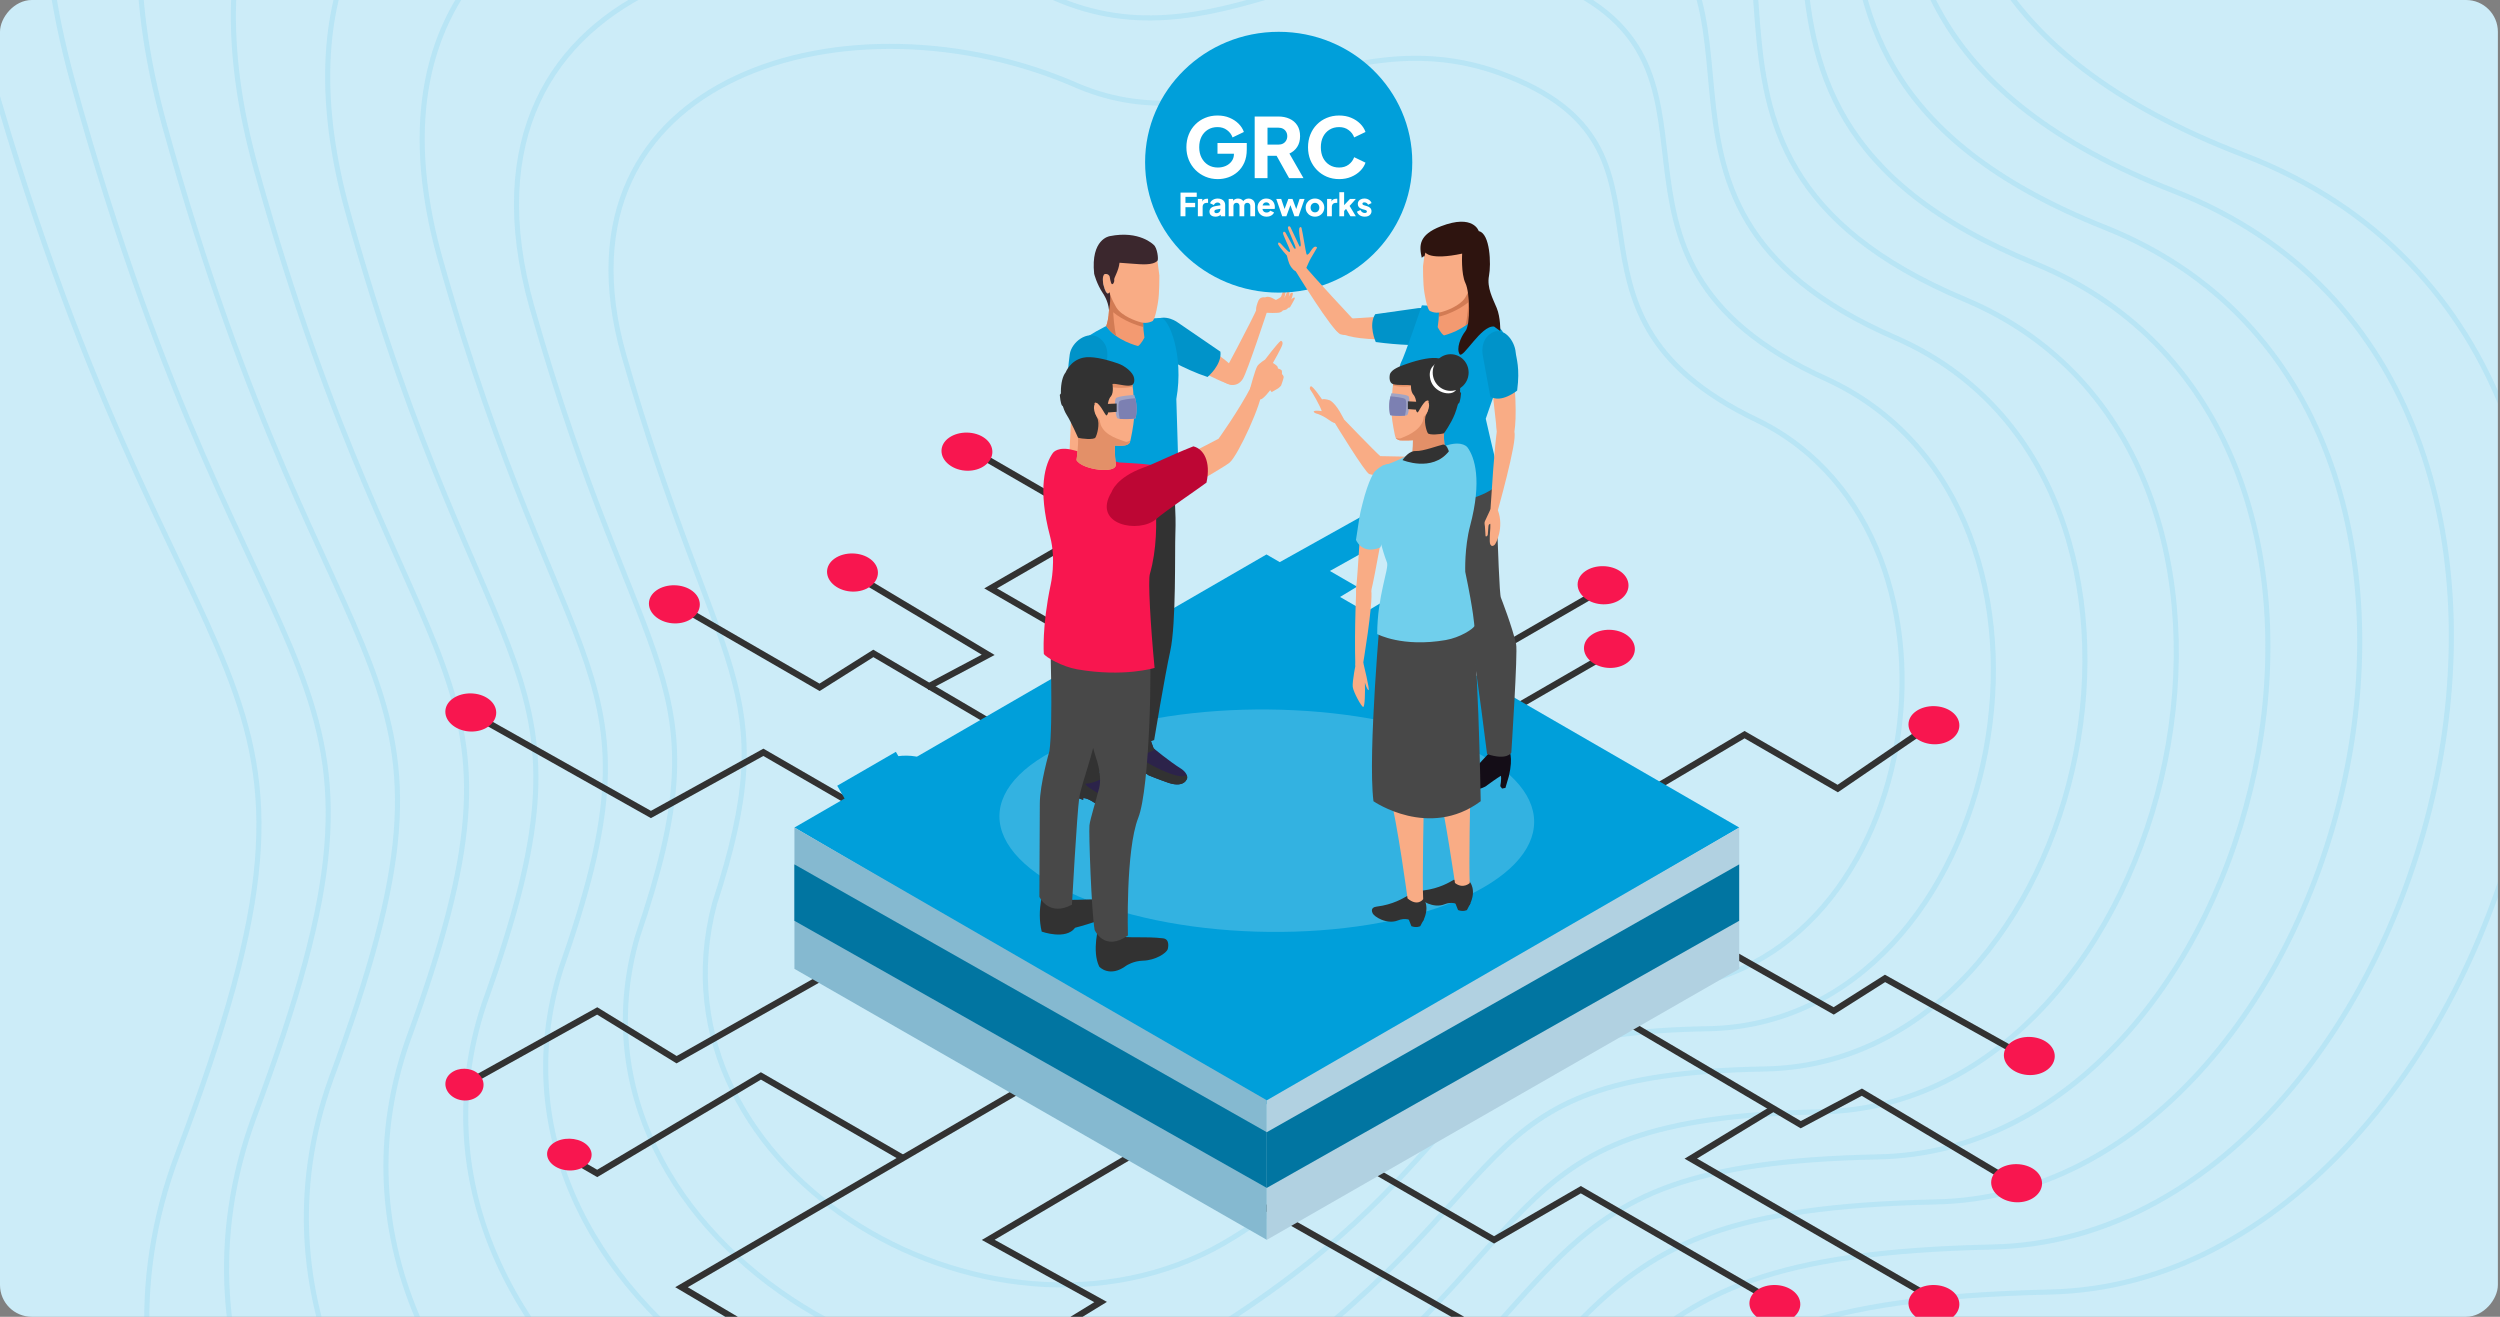 <svg width="393" height="207" viewBox="0 0 393 207" fill="none" xmlns="http://www.w3.org/2000/svg">
<rect x="0" y="0" width="393" height="207" fill="#808080" stroke="none"/>
<g clip-path="url(#clip0_11590_7010)">
<rect width="392.667" height="207" rx="5" transform="matrix(-1 0 0 1 392.667 0)" fill="#CCECF8"/>
<g opacity="0.1">
<path d="M-2.985 6.063C-31.525 -97.73 74.198 -108.295 150.496 -76.955C195.012 -60.837 224.246 -110.962 279.392 -90.958C334.539 -70.953 268.43 -7.939 352.811 24.401C437.193 56.741 395.997 201.44 322.247 203.107C248.497 204.774 268.762 229.113 195.012 284.792C121.262 340.47 -2.985 263.12 27.911 181.435C58.806 99.751 27.91 118.422 -2.985 6.063Z" stroke="#009FDA" stroke-width="0.8"/>
<path d="M11.445 12.904C-14.8 -82.352 82.714 -93.407 153.203 -64.297C194.704 -49.078 222.332 -95.028 273.16 -76.59C325.122 -57.739 264.35 -0.102 341.878 30.088C419.581 60.45 382.608 194.511 313.275 196.026C244.348 197.541 263.334 220.585 194.88 271.608C126.426 322.631 11.878 251.621 39.965 175.542C68.051 100.6 40.03 116.545 11.445 12.904Z" stroke="#009FDA" stroke-width="0.8"/>
<path d="M25.875 19.742C1.925 -66.977 91.23 -78.521 155.91 -51.642C194.397 -37.321 220.419 -79.097 266.928 -62.224C315.705 -44.527 260.271 7.734 330.944 35.773C401.973 64.156 369.218 187.579 304.303 188.943C240.2 190.307 257.906 212.054 194.748 258.422C131.59 304.79 26.74 240.12 52.018 169.646C77.296 101.446 52.15 114.665 25.875 19.742Z" stroke="#009FDA" stroke-width="0.8"/>
<path d="M40.271 26.581C18.617 -51.601 99.713 -63.634 158.584 -38.985C194.057 -25.563 218.473 -63.164 260.663 -47.858C306.255 -31.314 256.158 15.57 319.978 41.46C384.33 67.864 355.795 180.648 295.298 181.861C236.019 183.073 252.445 203.524 194.584 245.237C136.722 286.949 41.57 228.62 64.039 163.752C86.508 102.294 64.236 112.787 40.271 26.581Z" stroke="#009FDA" stroke-width="0.8"/>
<path d="M54.701 33.423C35.342 -36.222 108.229 -48.745 161.292 -26.326C193.75 -13.803 216.559 -47.229 254.431 -33.489C296.839 -18.099 252.079 23.409 309.045 47.148C366.721 71.573 342.406 173.721 286.326 174.781C231.871 175.842 247.018 194.997 194.452 232.054C141.887 269.111 56.432 217.122 76.093 157.86C95.754 103.144 76.356 110.911 54.701 33.423Z" stroke="#009FDA" stroke-width="0.8"/>
<path d="M69.165 40.606C52.1 -20.502 116.778 -33.514 164.033 -13.325C193.476 -1.701 214.679 -30.952 248.232 -18.778C287.455 -4.541 248.033 31.59 298.146 53.179C349.145 75.625 329.05 167.135 277.388 168.044C227.756 168.953 241.623 186.812 194.354 219.214C147.085 251.616 71.328 205.967 88.18 152.309C105.032 104.336 88.509 109.377 69.165 40.606Z" stroke="#009FDA" stroke-width="0.8"/>
<path d="M83.595 48.205C68.826 -4.366 125.295 -17.868 166.741 0.09C193.17 10.816 212.766 -14.261 242 -3.652C278.039 9.43 243.954 40.185 287.213 59.624C331.537 80.091 315.66 160.962 268.416 161.72C223.608 162.478 236.196 179.042 194.223 206.788C152.25 234.534 86.192 195.226 100.234 147.173C114.278 105.942 100.63 108.257 83.595 48.205Z" stroke="#009FDA" stroke-width="0.8"/>
<path d="M98.059 55.826C85.585 11.791 133.845 -2.199 169.482 13.529C192.897 23.356 210.887 2.453 235.803 11.496C268.657 23.425 239.909 48.803 276.314 66.092C313.962 84.58 302.305 154.814 259.478 155.42C219.494 156.026 230.803 171.294 194.126 194.385C157.449 217.475 101.088 184.508 112.323 142.06C123.557 107.571 112.784 107.161 98.059 55.826Z" stroke="#009FDA" stroke-width="0.8"/>
</g>
<path d="M194.719 151.254L107.132 202.348L142.085 223.008L142.472 222.786L110.782 241.964" stroke="#323232" stroke-miterlimit="10"/>
<path d="M142.09 182.133L119.615 169.136L93.879 184.464L89.077 181.687" stroke="#323232" stroke-miterlimit="10"/>
<path d="M195.106 171.47L155.346 194.908L173.015 204.68L160.147 212.567" stroke="#323232" stroke-miterlimit="10"/>
<path d="M203.94 177.025L234.865 194.908L248.504 187.021L279.428 204.905" stroke="#323232" stroke-miterlimit="10"/>
<path d="M194.337 187.24L234.861 210.234L217.575 220.229L230.445 227.672" stroke="#323232" stroke-miterlimit="10"/>
<path d="M244.089 153.808L283.078 176.799L292.684 171.692L317.198 186.311" stroke="#323232" stroke-miterlimit="10"/>
<path d="M305.167 204.904L265.792 182.134L278.768 174.245" stroke="#323232" stroke-miterlimit="10"/>
<path d="M73.594 170.202L93.879 158.919L106.361 166.583L142.089 146.367L151.308 151.7L164.565 143.59" stroke="#323232" stroke-miterlimit="10"/>
<path d="M230.059 141.035L239.664 146.142L252.147 138.479L288.258 158.916L296.325 153.806L319.185 166.58" stroke="#323232" stroke-miterlimit="10"/>
<path d="M244.089 133.371L274.244 115.489L288.891 123.959L304.263 113.457" stroke="#323232" stroke-miterlimit="10"/>
<path d="M221.227 130.817L244.088 118.044L234.865 113.157L252.536 102.938" stroke="#323232" stroke-miterlimit="10"/>
<path d="M199.911 118.042L217.582 107.823L208.748 102.715L230.45 89.719" stroke="#009FDA" stroke-width="5.056" stroke-miterlimit="10"/>
<path d="M252.535 92.274L234.48 102.716L221.995 95.052" stroke="#323232" stroke-miterlimit="10"/>
<path d="M226.417 77.167L203.94 89.719L208.358 92.273L190.688 102.937L210.047 113.686" stroke="#009FDA" stroke-width="5.056" stroke-miterlimit="10"/>
<path d="M202.005 119.257L155.725 92.494L173.012 82.499L152.651 70.725" stroke="#323232" stroke-miterlimit="10"/>
<path d="M154.848 73.153C153.31 74.324 150.775 74.278 149.191 73.049C147.606 71.82 147.606 69.919 149.191 68.805C150.776 67.694 153.31 67.742 154.848 68.913C156.387 70.084 156.387 71.982 154.848 73.153Z" fill="#F8164F"/>
<path d="M181.467 128.705L137.285 102.716L128.834 108.047L107.132 95.498" stroke="#323232" stroke-miterlimit="10"/>
<path d="M108.856 97.153C107.318 98.324 104.783 98.278 103.199 97.049C101.614 95.82 101.614 93.919 103.199 92.805C104.784 91.694 107.318 91.742 108.856 92.913C110.395 94.084 110.395 95.982 108.856 97.153Z" fill="#F8164F"/>
<path d="M168.214 146.142L120.001 118.263L102.326 128.037L73.594 111.869" stroke="#323232" stroke-miterlimit="10"/>
<path d="M142.095 120.376L132.874 125.707" stroke="#009FDA" stroke-width="5.056" stroke-miterlimit="10"/>
<path d="M133.253 89.719L155.342 102.937L145.733 108.047" stroke="#323232" stroke-miterlimit="10"/>
<path d="M136.856 92.153C135.318 93.324 132.783 93.278 131.199 92.049C129.614 90.82 129.614 88.919 131.199 87.805C132.784 86.694 135.318 86.742 136.856 87.913C138.395 89.084 138.395 90.982 136.856 92.153Z" fill="#F8164F"/>
<path d="M76.852 114.152C75.314 115.323 72.779 115.277 71.195 114.048C69.61 112.819 69.61 110.918 71.195 109.804C72.78 108.693 75.314 108.741 76.852 109.912C78.391 111.083 78.391 112.981 76.852 114.152Z" fill="#F8164F"/>
<path d="M229.134 78.081C227.665 78.7 225.251 78.676 223.741 78.025C222.23 77.375 222.23 76.371 223.741 75.782C225.253 75.194 227.665 75.22 229.134 75.839C230.601 76.458 230.601 77.461 229.134 78.081Z" fill="#009FDA"/>
<path d="M232.769 91.076C231.301 91.696 228.888 91.672 227.377 91.021C225.867 90.372 225.867 89.368 227.378 88.778C228.888 88.191 231.301 88.215 232.769 88.834C234.236 89.454 234.236 90.457 232.769 91.076Z" fill="#009FDA"/>
<path d="M254.846 94.152C253.308 95.323 250.773 95.277 249.189 94.048C247.604 92.819 247.604 90.918 249.189 89.804C250.774 88.693 253.308 88.741 254.846 89.912C256.385 91.083 256.385 92.981 254.846 94.152Z" fill="#F8164F"/>
<path d="M255.846 104.153C254.308 105.324 251.773 105.278 250.189 104.049C248.604 102.82 248.604 100.919 250.189 99.805C251.774 98.694 254.308 98.742 255.846 99.913C257.385 101.084 257.385 102.982 255.846 104.153Z" fill="#F8164F"/>
<path d="M306.858 116.154C305.32 117.325 302.785 117.279 301.201 116.05C299.616 114.821 299.616 112.92 301.201 111.806C302.786 110.695 305.32 110.743 306.858 111.914C308.397 113.085 308.397 114.983 306.858 116.154Z" fill="#F8164F"/>
<path d="M321.854 168.154C320.316 169.325 317.781 169.279 316.197 168.05C314.612 166.821 314.612 164.92 316.197 163.806C317.782 162.695 320.316 162.743 321.854 163.914C323.393 165.085 323.393 166.983 321.854 168.154Z" fill="#F8164F"/>
<path d="M319.856 188.153C318.318 189.324 315.783 189.278 314.199 188.049C312.614 186.82 312.614 184.919 314.199 183.805C315.784 182.694 318.318 182.742 319.856 183.913C321.395 185.084 321.395 186.982 319.856 188.153Z" fill="#F8164F"/>
<path d="M306.858 207.153C305.32 208.324 302.785 208.278 301.201 207.049C299.616 205.82 299.616 203.919 301.201 202.805C302.786 201.694 305.32 201.742 306.858 202.913C308.397 204.084 308.397 205.982 306.858 207.153Z" fill="#F8164F"/>
<path d="M281.854 207.153C280.316 208.324 277.781 208.278 276.197 207.049C274.612 205.82 274.612 203.919 276.197 202.805C277.782 201.694 280.316 201.742 281.854 202.913C283.393 204.084 283.393 205.982 281.854 207.153Z" fill="#F8164F"/>
<path d="M91.992 183.293C90.644 184.27 88.428 184.231 87.041 183.206C85.656 182.182 85.656 180.599 87.043 179.671C88.428 178.745 90.645 178.783 91.992 179.76C93.34 180.736 93.34 182.317 91.992 183.293Z" fill="#F8164F"/>
<path d="M75.148 172.294C73.995 173.27 72.094 173.232 70.906 172.207C69.717 171.183 69.717 169.6 70.906 168.672C72.094 167.746 73.995 167.784 75.148 168.761C76.303 169.737 76.303 171.318 75.148 172.294Z" fill="#F8164F"/>
<path d="M145.188 121.51C143.72 122.13 141.305 122.105 139.795 121.454C138.285 120.806 138.285 119.801 139.796 119.212C141.306 118.624 143.72 118.649 145.188 119.268C146.655 119.887 146.655 120.891 145.188 121.51Z" fill="#009FDA"/>
<path d="M124.885 130.09L199.09 87.16L273.404 130.09L199.144 173.601L124.885 130.09Z" fill="#009FDA"/>
<path d="M124.885 130.092V152.304L199.144 194.904V172.966L124.885 130.092Z" fill="#85B9D0"/>
<path d="M273.405 130.092V152.304L199.145 194.904V172.966L273.405 130.092Z" fill="#B1D1E1"/>
<path d="M124.878 135.881V144.747L199.136 186.74V177.981L124.878 135.881Z" fill="#0175A1"/>
<path d="M273.398 135.881V144.747L199.137 186.74V177.981L273.398 135.881Z" fill="#0175A1"/>
<g opacity="0.2">
<path d="M229.033 141.555C212.85 148.38 186.241 148.105 169.595 140.938C152.95 133.773 152.95 122.702 169.598 116.218C186.242 109.732 212.856 110.007 229.034 116.837C245.214 123.661 245.214 134.727 229.033 141.555Z" fill="white"/>
</g>
<path d="M186.392 51.923L192.571 56.591C192.571 56.591 193.537 57.335 193.988 57.969C194.627 58.868 194.738 59.806 193.988 60.333C193.988 60.333 194.453 61.689 185.083 56.31L186.392 51.923Z" fill="#F9AC85"/>
<path d="M191.85 55.283L185.233 50.755C185.233 50.755 183.208 49.131 181.27 50.46C179.526 51.659 180.314 54.336 181.345 55.115C182.066 55.661 186.301 58.122 189.828 59.261C189.828 59.261 192.111 57.356 191.85 55.283Z" fill="#0093C9"/>
<path d="M178.502 121.223L179.739 120.869L178.675 120.048L178.348 120.785L178.502 121.223Z" fill="#140D17"/>
<path d="M178.494 120.952L178.5 121.224L176.393 120.454C176.393 120.454 175.913 117.249 176.636 115.605L180.744 115.998L181.347 117.64C181.347 117.64 183.878 119.722 185.593 120.796C185.593 120.796 186.726 121.448 186.624 122.319C186.624 122.319 186.296 123.913 183.703 123.066C183.703 123.066 181.865 122.422 180.575 121.884C180.575 121.884 179.172 120.846 178.494 120.952Z" fill="#2C234A"/>
<path d="M178.494 120.952C179.172 120.846 180.575 121.884 180.575 121.884C181.865 122.422 183.703 123.066 183.703 123.066C186.296 123.913 186.624 122.319 186.624 122.319C186.646 122.125 186.601 121.943 186.527 121.774C185.565 123.147 177.714 118.661 178.989 118.661C179.73 118.661 180.774 118.237 181.591 117.839C181.436 117.713 181.347 117.64 181.347 117.64L180.744 115.998L176.636 115.605C175.913 117.249 176.393 120.454 176.393 120.454L178.5 121.224L178.494 120.952Z" fill="#323232"/>
<path d="M176.24 86.328C176.24 86.328 177.925 95.605 178.163 96.511C178.4 97.418 178.651 101.083 178.651 101.083C178.651 101.083 177.54 104.924 177.417 105.866C177.294 106.805 175.987 116.442 175.987 116.442C175.987 116.442 176.593 118.416 181.435 116.33C181.435 116.33 183.092 106.299 183.966 102.341C184.913 98.061 184.662 86.643 184.768 83.91C184.903 80.486 184.568 77.263 184.568 77.263L176.24 86.328Z" fill="#323232"/>
<path d="M172.668 125.744L173.905 125.389L172.841 124.567L172.516 125.305L172.668 125.744Z" fill="#140D17"/>
<path d="M170.274 125.471L170.28 125.744L168.172 124.973C168.172 124.973 167.693 121.768 168.416 120.125L172.524 120.517L173.127 122.16C173.127 122.16 175.657 124.241 177.372 125.315C177.372 125.315 178.507 125.967 178.404 126.839C178.404 126.839 178.075 128.433 175.48 127.587C175.48 127.587 173.644 126.943 172.351 126.403C172.351 126.403 170.951 125.364 170.274 125.471Z" fill="#2C234A"/>
<path d="M170.274 125.472C170.951 125.364 172.351 126.403 172.351 126.403C173.644 126.943 175.48 127.587 175.48 127.587C178.075 128.433 178.404 126.839 178.404 126.839C178.426 126.644 178.381 126.463 178.306 126.293C177.346 127.667 169.493 123.18 170.768 123.18C171.509 123.18 172.554 122.757 173.371 122.358C173.215 122.233 173.127 122.16 173.127 122.16L172.524 120.517L168.416 120.125C167.693 121.768 168.172 124.973 168.172 124.973L170.28 125.744L170.274 125.472Z" fill="#323232"/>
<path d="M166.999 121.226C166.999 121.226 169.007 122.584 173.213 121.226C173.213 121.226 172.914 108.46 174.399 104.23C174.399 104.23 176.614 100.229 176.816 98.718C177.019 97.207 180.271 85.269 180.864 83.872C181.228 83.012 183.122 77.214 183.021 75.959C182.92 74.704 170.325 78.319 170.325 78.319C170.325 78.319 170.58 79.136 170.438 83.308C170.273 88.175 169.599 96.737 169.363 97.14C169.363 97.14 167.945 101.102 167.35 103.855C167.064 105.172 166.999 121.226 166.999 121.226Z" fill="#323232"/>
<path d="M169.521 54.399C169.521 54.399 169.077 53.724 173.901 51.242C174.831 50.764 180.355 50.033 182.483 49.984C183.733 49.956 186.157 55.845 184.918 62.727C184.918 62.727 185.334 75.651 185.334 78.572C185.334 78.572 182.21 81.42 177.105 81.418C177.105 81.418 172.617 81.06 169.845 78.332C169.845 78.332 170.4 74.613 170.602 70.519C170.602 70.519 171.076 65.369 170.207 62.939C169.622 61.305 167.571 55.317 169.521 54.399Z" fill="#009FDA"/>
<path d="M172.045 62.446L170.158 73.143C170.158 73.143 168.548 73.53 168.04 72.936L168.531 62.202L172.045 62.446Z" fill="#F9AC85"/>
<path d="M179.667 49.84C179.667 49.84 179.662 51.532 179.903 53.069C179.903 53.069 179.351 54.159 178.894 54.398C178.894 54.398 175.363 53.544 173.901 51.241C173.901 51.241 174.827 48.967 174.018 45.175L174.672 44.869L179.667 49.84Z" fill="#F39A71"/>
<path d="M173.901 51.241C174.308 51.883 174.877 52.409 175.486 52.839C175.131 51.722 174.996 49.084 174.996 49.084C176.596 50.421 178.749 51.176 179.725 51.401C179.716 50.587 179.667 49.84 179.667 49.84L174.672 44.869L174.018 45.175C174.827 48.967 173.901 51.241 173.901 51.241Z" fill="#D27B54"/>
<path d="M181.865 40.358L182.254 43.314C182.254 43.314 182.272 46.197 182.04 47.484C182.04 47.484 181.682 49.925 181.218 50.449C181.218 50.449 180.44 50.942 179.39 50.681C178.615 50.487 176.365 49.699 175.509 48.369C175.509 48.369 174.421 46.507 174.439 45.926C174.439 45.926 174.199 46.477 173.803 45.781C173.407 45.085 173.248 43.748 173.364 43.341C173.48 42.935 174.021 43.109 174.149 43.109C174.274 43.109 174.468 43.283 174.572 43.69C174.677 44.097 174.145 40.931 174.983 39.856C176.21 38.288 179.984 37.591 181.865 40.358Z" fill="#F9AC85"/>
<path d="M174.439 43.47C174.439 43.47 174.596 44.568 174.788 44.662C174.98 44.758 175.221 44.288 175.151 43.985C175.081 43.68 175.859 42.603 175.988 41.304C175.988 41.304 176.846 41.368 178.111 41.462C179.377 41.557 181.213 41.748 181.95 40.993C182.157 40.781 181.924 38.911 181.346 38.48C181.346 38.48 179.119 36.179 174.446 37.124C174.446 37.124 171.423 37.557 172.002 43.037C172.002 43.037 172.383 44.619 173.387 46.12C173.387 46.12 174.197 47.203 174.338 48.76C174.338 48.76 174.689 47.066 174.441 45.926C174.441 45.926 173.976 46.905 173.438 44.707C173.438 44.707 173.169 43.273 173.682 43.08C173.682 43.08 174.229 42.963 174.439 43.47Z" fill="#3B272D"/>
<path d="M172.26 64.683L173.947 56.846C173.947 56.846 174.685 54.358 172.722 53.068C170.953 51.905 168.443 53.749 168.162 55.715C168.034 56.612 167.533 60.622 167.813 64.316C167.813 64.316 170.439 65.711 172.26 64.683Z" fill="#0093C9"/>
<path d="M191.87 59.58C191.87 59.58 196.992 50.094 197.731 48.183C197.731 48.183 198.858 47.338 199.274 48.713C199.274 48.713 196.078 58.437 195.368 59.569C194.393 61.119 192.713 60.508 191.87 59.58Z" fill="#F9AC85"/>
<path d="M170.316 72.082C170.316 72.082 170.716 74.443 170.677 77.659C170.654 79.819 170.31 84.146 170.31 84.146L169.415 84.236C169.415 84.236 168.054 77.539 168.012 72.943L170.316 72.082Z" fill="#F9AC85"/>
<path d="M169.368 89.049C169.265 88.633 169.239 86.953 169.347 85.974C169.407 85.418 168.82 80.871 168.782 80.668C168.916 80.6 170.274 78.648 170.678 78.649C170.703 79.055 170.678 84.643 170.678 84.643C170.739 84.719 171.498 85.474 171.839 86.582C172.091 87.4 172.308 88.022 172.425 88.332C172.542 88.64 172.322 88.721 172.322 88.721C172.003 88.656 171.529 87.727 171.476 87.615C171.564 87.852 171.767 88.733 171.767 88.733C171.767 88.733 172.23 90.85 172.129 90.906C172.027 90.961 171.901 90.897 171.801 90.677C171.7 90.458 171.207 88.701 171.187 88.611C171.169 88.519 171.142 88.409 171.087 88.409C171.032 88.409 171.774 91.29 171.709 91.326C171.709 91.326 171.7 91.509 171.573 91.518C171.445 91.527 171.38 91.52 171.308 91.253C171.242 91.02 170.566 88.693 170.566 88.693C170.566 88.693 170.513 88.583 170.447 88.711C170.383 88.839 170.986 91.354 170.986 91.354C170.986 91.354 171.078 91.564 170.922 91.647C170.767 91.729 170.639 91.711 170.556 91.427C170.556 91.427 169.98 89.022 169.917 89.031C169.854 89.04 169.898 89.177 169.898 89.177L170.181 91.391C170.181 91.391 170.19 91.59 169.963 91.61C169.752 91.629 169.667 90.881 169.667 90.881L169.368 89.049Z" fill="#F9AC85"/>
<path d="M200.574 47.155L199.947 46.824C199.256 46.506 198.898 46.745 198.898 46.745C198.145 46.659 197.884 46.997 197.686 47.602C197.47 48.259 197.368 48.653 197.556 48.869C197.811 49.163 199.987 49.255 200.897 49.172C201.532 49.114 201.661 48.798 201.661 48.798C201.661 48.798 202.108 48.726 202.238 48.639C202.368 48.553 202.54 48.366 202.54 48.366C202.54 48.366 202.712 48.38 202.799 48.279C202.886 48.178 203.361 47.285 203.361 47.285C203.361 47.285 203.678 46.796 203.491 46.767C203.304 46.737 203.059 46.997 202.986 47.098C202.986 47.098 203.321 46.165 203.217 46.061C203.044 45.888 202.799 46.176 202.769 46.277C202.742 46.378 202.598 46.651 202.598 46.651C202.598 46.651 202.814 45.831 202.654 45.715C202.497 45.6 202.396 45.776 202.208 46.162C202.208 46.162 201.978 46.666 201.907 46.868C201.907 46.868 202.065 46.133 202.079 46.003C202.092 45.873 202.152 45.456 201.949 45.513C201.749 45.571 201.511 46.244 201.431 46.507C201.333 46.829 200.945 46.917 200.574 47.155Z" fill="#F9AC85"/>
<path d="M222.01 25.501C222.01 36.822 212.61 46 201.012 46C189.413 46 180.01 36.822 180.01 25.501C180.01 14.178 189.413 5 201.012 5C212.61 5 222.01 14.178 222.01 25.501Z" fill="#009FDA"/>
<path d="M191.442 28.156C190.749 28.156 190.103 28.03 189.505 27.779C188.907 27.528 188.383 27.177 187.932 26.726C187.481 26.275 187.13 25.747 186.879 25.14C186.628 24.533 186.502 23.87 186.502 23.151C186.502 22.432 186.623 21.769 186.866 21.162C187.109 20.547 187.451 20.018 187.893 19.576C188.335 19.125 188.851 18.779 189.44 18.536C190.038 18.285 190.688 18.159 191.39 18.159C192.092 18.159 192.72 18.276 193.275 18.51C193.838 18.744 194.315 19.056 194.705 19.446C195.095 19.836 195.372 20.269 195.537 20.746L193.756 21.604C193.591 21.136 193.301 20.75 192.885 20.447C192.478 20.135 191.979 19.979 191.39 19.979C190.818 19.979 190.315 20.113 189.882 20.382C189.449 20.651 189.111 21.023 188.868 21.5C188.634 21.968 188.517 22.518 188.517 23.151C188.517 23.784 188.643 24.338 188.894 24.815C189.145 25.292 189.488 25.664 189.921 25.933C190.363 26.202 190.87 26.336 191.442 26.336C191.884 26.336 192.296 26.254 192.677 26.089C193.067 25.916 193.379 25.669 193.613 25.348C193.856 25.027 193.977 24.642 193.977 24.191V23.385L194.9 24.165H191.39V22.475H195.992V23.502C195.992 24.291 195.862 24.98 195.602 25.569C195.342 26.15 194.991 26.635 194.549 27.025C194.116 27.406 193.626 27.692 193.08 27.883C192.543 28.065 191.997 28.156 191.442 28.156ZM197.236 28V18.315H200.941C201.608 18.315 202.198 18.432 202.709 18.666C203.229 18.9 203.636 19.247 203.931 19.706C204.226 20.165 204.373 20.733 204.373 21.409C204.373 22.068 204.221 22.631 203.918 23.099C203.615 23.558 203.207 23.905 202.696 24.139L204.906 28H202.644L200.252 23.723L201.552 24.49H199.251V28H197.236ZM199.251 22.735H200.954C201.24 22.735 201.487 22.679 201.695 22.566C201.903 22.453 202.063 22.297 202.176 22.098C202.297 21.899 202.358 21.669 202.358 21.409C202.358 21.14 202.297 20.906 202.176 20.707C202.063 20.508 201.903 20.352 201.695 20.239C201.487 20.126 201.24 20.07 200.954 20.07H199.251V22.735ZM210.509 28.156C209.816 28.156 209.17 28.03 208.572 27.779C207.983 27.528 207.467 27.177 207.025 26.726C206.583 26.275 206.236 25.747 205.985 25.14C205.742 24.533 205.621 23.87 205.621 23.151C205.621 22.432 205.742 21.769 205.985 21.162C206.228 20.547 206.57 20.018 207.012 19.576C207.454 19.125 207.97 18.779 208.559 18.536C209.157 18.285 209.807 18.159 210.509 18.159C211.211 18.159 211.839 18.276 212.394 18.51C212.957 18.744 213.434 19.056 213.824 19.446C214.214 19.836 214.491 20.269 214.656 20.746L212.875 21.604C212.71 21.136 212.42 20.75 212.004 20.447C211.597 20.135 211.098 19.979 210.509 19.979C209.937 19.979 209.434 20.113 209.001 20.382C208.568 20.651 208.23 21.023 207.987 21.5C207.753 21.968 207.636 22.518 207.636 23.151C207.636 23.784 207.753 24.338 207.987 24.815C208.23 25.292 208.568 25.664 209.001 25.933C209.434 26.202 209.937 26.336 210.509 26.336C211.098 26.336 211.597 26.184 212.004 25.881C212.42 25.569 212.71 25.179 212.875 24.711L214.656 25.569C214.491 26.046 214.214 26.479 213.824 26.869C213.434 27.259 212.957 27.571 212.394 27.805C211.839 28.039 211.211 28.156 210.509 28.156ZM185.577 34V30.275H188.127V30.95H186.352V31.895H187.877V32.57H186.352V34H185.577ZM188.305 34V31.27H189.005V31.925L188.955 31.83C189.015 31.6 189.113 31.445 189.25 31.365C189.39 31.282 189.555 31.24 189.745 31.24H189.905V31.89H189.67C189.487 31.89 189.338 31.947 189.225 32.06C189.112 32.17 189.055 32.327 189.055 32.53V34H188.305ZM191.079 34.06C190.882 34.06 190.712 34.028 190.569 33.965C190.425 33.902 190.315 33.812 190.239 33.695C190.162 33.575 190.124 33.433 190.124 33.27C190.124 33.117 190.159 32.982 190.229 32.865C190.299 32.745 190.405 32.645 190.549 32.565C190.695 32.485 190.877 32.428 191.094 32.395L191.929 32.26V32.81L191.229 32.935C191.122 32.955 191.04 32.99 190.984 33.04C190.927 33.087 190.899 33.155 190.899 33.245C190.899 33.328 190.93 33.393 190.994 33.44C191.057 33.487 191.135 33.51 191.229 33.51C191.352 33.51 191.46 33.483 191.554 33.43C191.647 33.377 191.719 33.305 191.769 33.215C191.822 33.122 191.849 33.02 191.849 32.91V32.2C191.849 32.097 191.807 32.01 191.724 31.94C191.644 31.87 191.534 31.835 191.394 31.835C191.26 31.835 191.142 31.872 191.039 31.945C190.939 32.018 190.865 32.115 190.819 32.235L190.219 31.95C190.272 31.797 190.357 31.665 190.474 31.555C190.59 31.445 190.73 31.36 190.894 31.3C191.057 31.24 191.235 31.21 191.429 31.21C191.659 31.21 191.862 31.252 192.039 31.335C192.215 31.418 192.352 31.535 192.449 31.685C192.549 31.832 192.599 32.003 192.599 32.2V34H191.899V33.56L192.069 33.53C191.989 33.65 191.9 33.75 191.804 33.83C191.707 33.907 191.599 33.963 191.479 34C191.359 34.04 191.225 34.06 191.079 34.06ZM193.149 34V31.27H193.849V31.935L193.774 31.825C193.814 31.615 193.91 31.46 194.064 31.36C194.217 31.26 194.4 31.21 194.614 31.21C194.84 31.21 195.039 31.268 195.209 31.385C195.382 31.498 195.49 31.652 195.534 31.845L195.319 31.865C195.409 31.642 195.537 31.477 195.704 31.37C195.87 31.263 196.065 31.21 196.289 31.21C196.485 31.21 196.659 31.253 196.809 31.34C196.962 31.427 197.082 31.548 197.169 31.705C197.255 31.858 197.299 32.038 197.299 32.245V34H196.549V32.405C196.549 32.298 196.529 32.207 196.489 32.13C196.452 32.053 196.399 31.993 196.329 31.95C196.259 31.907 196.174 31.885 196.074 31.885C195.977 31.885 195.892 31.907 195.819 31.95C195.749 31.993 195.694 32.053 195.654 32.13C195.617 32.207 195.599 32.298 195.599 32.405V34H194.849V32.405C194.849 32.298 194.829 32.207 194.789 32.13C194.752 32.053 194.699 31.993 194.629 31.95C194.559 31.907 194.474 31.885 194.374 31.885C194.277 31.885 194.192 31.907 194.119 31.95C194.049 31.993 193.994 32.053 193.954 32.13C193.917 32.207 193.899 32.298 193.899 32.405V34H193.149ZM199.107 34.06C198.817 34.06 198.566 33.997 198.352 33.87C198.139 33.74 197.974 33.567 197.857 33.35C197.741 33.133 197.682 32.893 197.682 32.63C197.682 32.357 197.742 32.113 197.862 31.9C197.986 31.687 198.151 31.518 198.357 31.395C198.564 31.272 198.797 31.21 199.057 31.21C199.274 31.21 199.466 31.245 199.632 31.315C199.799 31.382 199.939 31.477 200.052 31.6C200.169 31.723 200.257 31.867 200.317 32.03C200.377 32.19 200.407 32.365 200.407 32.555C200.407 32.608 200.404 32.662 200.397 32.715C200.394 32.765 200.386 32.808 200.372 32.845H198.327V32.295H199.947L199.592 32.555C199.626 32.412 199.624 32.285 199.587 32.175C199.551 32.062 199.486 31.973 199.392 31.91C199.302 31.843 199.191 31.81 199.057 31.81C198.927 31.81 198.816 31.842 198.722 31.905C198.629 31.968 198.559 32.062 198.512 32.185C198.466 32.308 198.447 32.458 198.457 32.635C198.444 32.788 198.462 32.923 198.512 33.04C198.562 33.157 198.639 33.248 198.742 33.315C198.846 33.378 198.971 33.41 199.117 33.41C199.251 33.41 199.364 33.383 199.457 33.33C199.554 33.277 199.629 33.203 199.682 33.11L200.282 33.395C200.229 33.528 200.144 33.645 200.027 33.745C199.914 33.845 199.779 33.923 199.622 33.98C199.466 34.033 199.294 34.06 199.107 34.06ZM201.569 34L200.629 31.27H201.404L202.064 33.24L201.794 33.235L202.529 31.27H203.179L203.909 33.235L203.639 33.24L204.299 31.27H205.079L204.134 34H203.484L202.724 31.89H202.984L202.219 34H201.569ZM206.716 34.06C206.446 34.06 206.199 33.998 205.976 33.875C205.756 33.752 205.579 33.583 205.446 33.37C205.316 33.153 205.251 32.908 205.251 32.635C205.251 32.358 205.316 32.113 205.446 31.9C205.579 31.687 205.756 31.518 205.976 31.395C206.199 31.272 206.446 31.21 206.716 31.21C206.986 31.21 207.231 31.272 207.451 31.395C207.671 31.518 207.846 31.687 207.976 31.9C208.109 32.113 208.176 32.358 208.176 32.635C208.176 32.908 208.109 33.153 207.976 33.37C207.846 33.583 207.671 33.752 207.451 33.875C207.231 33.998 206.986 34.06 206.716 34.06ZM206.716 33.385C206.852 33.385 206.971 33.353 207.071 33.29C207.174 33.227 207.254 33.138 207.311 33.025C207.371 32.912 207.401 32.782 207.401 32.635C207.401 32.488 207.371 32.36 207.311 32.25C207.254 32.137 207.174 32.048 207.071 31.985C206.971 31.918 206.852 31.885 206.716 31.885C206.579 31.885 206.459 31.918 206.356 31.985C206.252 32.048 206.171 32.137 206.111 32.25C206.054 32.36 206.026 32.488 206.026 32.635C206.026 32.782 206.054 32.912 206.111 33.025C206.171 33.138 206.252 33.227 206.356 33.29C206.459 33.353 206.579 33.385 206.716 33.385ZM208.617 34V31.27H209.317V31.925L209.267 31.83C209.327 31.6 209.426 31.445 209.562 31.365C209.702 31.282 209.867 31.24 210.057 31.24H210.217V31.89H209.982C209.799 31.89 209.651 31.947 209.537 32.06C209.424 32.17 209.367 32.327 209.367 32.53V34H208.617ZM210.546 34V30.215H211.296V32.64L211.016 32.55L212.221 31.27H213.146L212.156 32.37L213.141 34H212.291L211.466 32.615L211.901 32.505L211.066 33.415L211.296 32.98V34H210.546ZM214.546 34.06C214.246 34.06 213.984 33.99 213.761 33.85C213.541 33.707 213.391 33.515 213.311 33.275L213.861 33.015C213.931 33.162 214.026 33.277 214.146 33.36C214.266 33.443 214.399 33.485 214.546 33.485C214.653 33.485 214.734 33.463 214.791 33.42C214.848 33.377 214.876 33.317 214.876 33.24C214.876 33.2 214.866 33.167 214.846 33.14C214.826 33.11 214.796 33.083 214.756 33.06C214.716 33.037 214.666 33.017 214.606 33L214.141 32.87C213.918 32.807 213.746 32.705 213.626 32.565C213.506 32.422 213.446 32.253 213.446 32.06C213.446 31.89 213.489 31.742 213.576 31.615C213.663 31.488 213.784 31.39 213.941 31.32C214.098 31.247 214.278 31.21 214.481 31.21C214.748 31.21 214.981 31.273 215.181 31.4C215.384 31.523 215.528 31.698 215.611 31.925L215.056 32.185C215.016 32.072 214.943 31.982 214.836 31.915C214.733 31.845 214.614 31.81 214.481 31.81C214.384 31.81 214.308 31.83 214.251 31.87C214.198 31.91 214.171 31.965 214.171 32.035C214.171 32.072 214.181 32.105 214.201 32.135C214.221 32.165 214.253 32.192 214.296 32.215C214.343 32.238 214.399 32.26 214.466 32.28L214.901 32.41C215.128 32.477 215.301 32.578 215.421 32.715C215.541 32.848 215.601 33.013 215.601 33.21C215.601 33.38 215.556 33.528 215.466 33.655C215.379 33.782 215.258 33.882 215.101 33.955C214.944 34.025 214.759 34.06 214.546 34.06Z" fill="white"/>
<path d="M237.187 117.874C237.187 117.874 237.948 118.864 237.187 122.033L236.654 123.859L236.123 123.961L235.843 123.581C235.843 123.581 236.065 122.436 235.938 121.955C235.938 121.955 235.278 122.343 233.764 123.453C233.764 123.453 233.465 123.802 232.297 124.08C231.13 124.36 229.266 124.602 228.907 124.316C228.482 123.975 228.444 123.6 229.28 122.612L232.407 120.185L234.339 118.098L237.187 117.874Z" fill="#140D17"/>
<path d="M229.577 113.653C229.577 113.653 230.337 114.642 229.577 117.811L229.044 119.638L228.512 119.739L228.231 119.359C228.231 119.359 228.454 118.216 228.328 117.732C228.328 117.732 227.665 118.12 226.152 119.232C226.152 119.232 225.852 119.581 224.685 119.859C223.518 120.137 221.654 120.381 221.295 120.094C220.87 119.753 220.834 119.379 221.671 118.39L224.797 115.963L226.73 113.875L229.577 113.653Z" fill="#140D17"/>
<path d="M220.731 49.53L211.085 50.16C211.085 50.16 209.301 49.738 209.788 51.192C209.788 51.192 208.937 53.715 220.274 53.334L220.731 49.53Z" fill="#F9AC85"/>
<path d="M216.182 49.392L222.534 48.495C222.534 48.495 225.017 47.922 226.163 49.922C227.195 51.727 225.736 53.927 224.495 54.176C223.622 54.352 219.876 54.267 216.271 53.769C216.272 53.769 215.065 51.112 216.182 49.392Z" fill="#0093C9"/>
<path d="M229.069 79.959L226.544 97.914C226.544 97.914 228.328 102.314 228.45 103.239C228.571 104.16 229.854 113.621 229.854 113.621C229.854 113.621 229.332 115.754 225.993 114.107C225.993 114.107 222.367 103.701 221.508 99.815C220.578 95.613 221.339 84.37 221.232 81.688C221.103 78.326 222.309 75.161 222.309 75.161L229.069 79.959Z" fill="#2182BA"/>
<path d="M237.578 118.318C237.578 118.318 236.929 119.593 233.766 118.537C233.766 118.537 232.203 105.908 231.415 101.635C231.415 101.635 229.24 97.707 229.042 96.224C228.844 94.741 225.861 85.821 225.07 81.651C224.898 80.751 222.851 75.116 222.949 73.884C223.049 72.651 235.414 76.199 235.414 76.199C235.414 76.199 235.164 77.003 235.302 81.098C235.464 85.876 235.717 93.566 235.947 93.961C235.947 93.961 237.749 98.564 238.335 101.266C238.616 102.56 237.578 118.318 237.578 118.318Z" fill="#484848"/>
<path d="M221.33 76.07C221.33 76.07 223.79 78.854 228.802 78.852C228.802 78.852 233.207 78.5 235.93 75.823C235.93 75.823 234.524 70.123 233.56 65.824C233.56 65.824 234.759 62.34 235.614 59.956C236.189 58.35 238.16 53.231 236.247 52.331C236.247 52.331 236.683 51.669 231.947 49.233C231.034 48.762 225.612 48.044 223.522 47.997C223.522 47.997 220.779 56.055 220.246 56.969C220.246 56.969 218.953 59.371 222.354 61.843C222.354 61.843 222.694 64.886 222.996 66.56C223.295 68.233 221.33 76.07 221.33 76.07Z" fill="#009FDA"/>
<path d="M234.278 58.505L235.173 66.543C235.173 66.543 235.32 70.773 236.72 70.148C236.72 70.148 239.112 71.294 237.938 58.685L234.278 58.505Z" fill="#F9AC85"/>
<path d="M235.3 67.879C235.3 67.879 234.964 69.508 234.279 80.417C234.279 80.417 234.204 81.866 235.263 80.935C235.263 80.935 238.602 69.159 238.051 67.969C237.327 66.401 236.038 67.295 235.3 67.879Z" fill="#F9AC85"/>
<path d="M226.238 48.252C226.238 48.252 226.245 49.912 226.005 51.42C226.005 51.42 226.548 52.491 226.998 52.726C226.998 52.726 230.464 51.888 231.899 49.628C231.899 49.628 230.99 47.394 231.785 43.673L231.141 43.372L226.238 48.252Z" fill="#F39A71"/>
<path d="M231.906 49.628C231.507 50.257 230.947 50.773 230.35 51.194C230.7 50.099 230.831 47.51 230.831 47.51C229.261 48.822 227.148 49.562 226.188 49.784C226.197 48.986 226.245 48.252 226.245 48.252L231.148 43.372L231.792 43.673C230.997 47.394 231.906 49.628 231.906 49.628Z" fill="#D27B54"/>
<path d="M224.079 38.946L223.698 41.845C223.698 41.845 223.679 44.676 223.908 45.94C223.908 45.94 224.26 48.336 224.715 48.848C224.715 48.848 225.479 49.333 226.509 49.078C227.27 48.888 229.478 48.114 230.317 46.808C230.317 46.808 231.387 44.98 231.369 44.41C231.369 44.41 231.604 44.952 231.993 44.268C232.382 43.584 232.539 42.272 232.425 41.873C232.31 41.474 231.779 41.645 231.654 41.645C231.531 41.645 231.341 41.816 231.238 42.215C231.134 42.614 231.657 39.507 230.833 38.452C229.632 36.913 225.926 36.228 224.079 38.946Z" fill="#F9AC85"/>
<path d="M234.277 62.339L233.108 55.951C233.108 55.951 232.523 53.471 234.518 52.316C236.317 51.275 238.101 53.467 238.268 55.409C238.344 56.295 238.974 57.795 238.495 61.4C238.495 61.4 236.003 63.446 234.277 62.339Z" fill="#0093C9"/>
<path d="M213.012 50.511C213.012 50.511 206.104 43.129 204.88 41.531C204.88 41.531 203.583 41.048 203.573 42.457C203.573 42.457 209.484 52.171 210.739 52.553C212.39 53.057 212.954 51.452 213.012 50.511Z" fill="#F9AC85"/>
<path d="M205.383 42.042C205.383 42.042 205.055 42.591 204.563 42.465C204.563 42.465 203.893 43.007 203.282 42.357C202.671 41.706 202.538 41.152 202.298 40.168C202.298 40.168 201.29 39.082 200.921 38.408C200.921 38.408 200.843 37.83 201.359 38.325C201.359 38.325 202.431 39.515 202.593 39.586C202.593 39.586 202.872 39.71 202.775 39.33C202.676 38.942 201.62 36.836 201.689 36.605C201.769 36.349 201.99 36.378 202.104 36.607C202.228 36.855 203.386 38.955 203.386 38.955C203.386 38.955 203.583 39.253 203.674 39.037C203.764 38.82 202.463 36.132 202.461 35.824C202.46 35.525 202.755 35.457 202.902 35.797C203.028 36.085 204.278 38.712 204.278 38.712C204.278 38.712 204.388 38.856 204.465 38.639C204.57 38.331 203.984 36.043 204.326 35.756C204.653 35.485 204.63 36.149 204.673 36.181C204.718 36.212 205.279 39.684 205.35 39.831C205.42 39.978 205.39 40.17 205.693 39.925C205.994 39.682 206.447 38.518 206.964 38.825C206.964 38.825 207.068 38.919 207.015 38.979C206.963 39.04 206.266 40.254 206.1 40.534C205.792 41.057 205.476 41.862 205.383 42.042Z" fill="#F9AC85"/>
<path d="M235.286 48.418C234.677 46.942 233.712 45.221 234.068 43.368C234.424 41.514 234.25 36.682 232.462 36.334C232.462 36.334 231.634 33.59 226.513 35.569C223 36.926 223.071 38.633 223.503 40.517L223.759 40.306C223.759 40.306 223.826 40.294 223.933 40.299L224.077 39.69C224.077 39.69 224.718 40.961 229.85 39.869C229.85 39.869 229.656 43.036 230.367 44.508C231.076 45.978 231.178 51.02 230.367 52.049C229.555 53.079 228.92 54.803 229.44 55.665C229.96 56.528 232.838 51.068 234.875 51.338L235.85 52.049C235.85 52.05 235.895 49.893 235.286 48.418Z" fill="#2E140F"/>
<path d="M234.299 80.072C234.299 80.072 233.545 81.693 233.43 81.939C233.316 82.187 233.391 82.491 233.43 82.757C233.465 83.025 233.505 84.071 233.525 84.242C233.545 84.412 233.848 84.337 233.884 83.994C233.924 83.651 233.962 82.682 234.019 82.53C234.019 82.53 234.138 82.359 234.276 82.34C234.276 82.34 234.296 82.752 234.276 83.018C234.258 83.284 234.079 85.231 234.276 85.573C234.474 85.915 234.665 85.877 234.932 85.668C235.199 85.459 236.466 82.871 235.466 80.209L234.299 80.072Z" fill="#F9AC85"/>
<path d="M180.329 74.71C180.329 74.71 190.224 69.7 191.552 68.972C191.552 68.972 194.701 64.595 196.692 60.766C196.692 60.766 198.183 59.637 198.351 61.363C198.517 63.088 194.619 71.643 193.292 72.72C191.968 73.798 181.388 79.683 181.388 79.683L180.329 74.71Z" fill="#F9AC85"/>
<path d="M164.155 139.495C164.155 139.495 162.9 142.952 163.757 146.449C163.757 146.449 167.555 147.823 169.004 145.843C169.004 145.843 174.918 144.311 175.218 143.324C175.218 143.324 174.852 142.029 173.842 141.562C172.831 141.095 168.182 141.708 167.539 141.323L164.155 139.495Z" fill="#323232"/>
<path d="M172.753 145.435C172.753 145.435 171.578 149.492 172.807 151.966C172.807 151.966 174.425 153.77 177.072 151.786C177.072 151.786 178.164 151.057 179.658 151.019C181.628 150.971 183.418 149.821 183.579 149.168C183.579 149.168 183.997 147.644 182.85 147.506C180.057 147.167 176.846 147.517 176.194 147.15L172.753 145.435Z" fill="#323232"/>
<path d="M165.081 99.888C165.081 99.888 165.575 113.88 164.969 118.066C164.969 118.066 163.459 123.299 163.459 126.292C163.458 128.703 163.393 140.981 163.393 140.981C163.393 140.981 164.864 144.171 168.509 142.215C168.509 142.215 169.294 128.03 169.651 125.461C170.012 122.851 172.93 116.059 172.972 110.63C173.013 105.199 171.749 96.393 171.749 96.393L165.081 99.888Z" fill="#484848"/>
<path d="M170.198 98C170.198 98 169.051 108.852 172.317 119.203C172.317 119.203 173.298 121.845 172.785 123.889C172.268 125.957 171.387 128.681 171.263 129.728C171.136 130.775 171.574 143.359 172.078 146.188C172.078 146.188 173.578 149.694 177.31 147.059C177.31 147.059 176.921 133.65 178.939 128.547C180.775 123.902 181.136 103.575 180.652 100.974L170.198 98Z" fill="#484848"/>
<path d="M175.918 72.694C175.918 72.694 179.705 72.886 180.864 73.068C180.864 73.068 182.938 82.669 180.756 90.242C180.466 91.249 180.848 98.266 181.501 104.998C181.501 104.998 176.643 106.491 169.341 105.22C166.944 104.802 164.36 103.29 164.089 102.788C164.089 102.788 163.758 98.587 165.172 91.887C165.172 91.887 166.058 88.044 165.078 84.344C163.063 76.738 164.314 72.841 165.531 71.183C165.531 71.183 166.3 70.082 168.791 70.777L175.918 72.694Z" fill="#F8164F"/>
<path d="M177.439 58.774C177.439 58.774 178.092 59.823 178.181 62.081C178.181 62.081 178.286 65.248 178.258 65.906C178.229 66.562 177.756 69.331 177.581 69.6C177.365 69.933 176.86 70.011 176.86 70.011C176.86 70.011 176.208 70.12 175.243 70.037C175.243 70.037 175.208 71.367 175.407 72.98C175.602 74.576 170.094 73.854 169.228 72.342C169.228 72.342 169.721 68.749 169.341 68.26C169.341 68.26 167.652 64.894 167.399 63.097C167.228 61.891 167.381 58.032 170.947 56.876C172.878 56.25 174.558 56.847 177.439 58.774Z" fill="#F9AC85"/>
<path d="M169.338 68.261C169.338 68.261 169.335 68.257 169.332 68.249C169.33 68.246 169.328 68.241 169.325 68.237C169.323 68.231 169.318 68.219 169.313 68.209C169.309 68.202 169.304 68.195 169.301 68.187C169.292 68.168 169.281 68.146 169.269 68.122C169.265 68.112 169.259 68.102 169.253 68.091C169.242 68.069 169.23 68.043 169.218 68.016C169.211 68.005 169.205 67.989 169.199 67.976C169.186 67.95 169.172 67.919 169.156 67.887C169.152 67.874 169.144 67.862 169.137 67.849C169.116 67.801 169.089 67.753 169.067 67.7C169.063 67.694 169.061 67.686 169.057 67.68C169.036 67.634 169.013 67.584 168.986 67.532C168.981 67.517 168.972 67.5 168.965 67.484C168.942 67.434 168.917 67.382 168.893 67.329C168.89 67.318 168.884 67.307 168.879 67.294C168.846 67.226 168.814 67.154 168.782 67.081C168.781 67.078 168.779 67.073 168.777 67.068C168.743 66.999 168.712 66.929 168.68 66.856C168.674 66.843 168.67 66.832 168.665 66.82C168.557 66.579 168.445 66.318 168.333 66.049C168.333 66.044 168.33 66.041 168.33 66.036C168.213 65.758 168.099 65.47 167.993 65.182C169.246 63.931 170.95 62.634 171.612 62.574C172.744 62.473 172.72 65.98 173.03 66.773C173.745 68.611 176.188 69.109 176.81 69.398C177.111 69.538 177.443 69.392 177.705 69.205C177.654 69.407 177.609 69.551 177.578 69.601C177.362 69.933 176.857 70.012 176.857 70.012C176.857 70.012 176.205 70.121 175.239 70.038C175.239 70.038 175.204 71.367 175.403 72.981C175.599 74.577 170.09 73.854 169.225 72.343C169.224 72.343 169.718 68.75 169.338 68.261Z" fill="#E39068"/>
<path d="M167.438 59.4C167.957 58.344 168.852 57.367 170.367 56.876C172.299 56.25 173.978 56.847 176.861 58.774C176.861 58.774 177.854 59.228 178.059 60.785C177.374 60.936 175.666 61.207 173.698 60.612C170.913 59.769 168.742 59.446 167.438 59.4Z" fill="#E39068"/>
<path d="M173.904 65.327C173.904 65.327 173.417 64.626 173.175 64.283C172.932 63.941 172.292 63.028 172.091 63.339C171.888 63.65 172.001 64.769 172.477 65.686C172.954 66.604 172.439 68.446 172.187 68.8C171.936 69.155 170.032 68.993 169.474 68.809C169.474 68.809 168.345 66.252 167.706 65.258C166.406 63.241 166.578 59.668 167.519 58.538C167.519 58.538 168.228 56.671 170.282 56.227C171.516 55.96 173.506 56.36 175.759 57.14C176.917 57.541 178.133 58.587 178.267 59.386C178.267 59.386 178.508 60.378 177.832 60.575C177.025 60.811 175.355 60.214 174.879 60.365C174.879 60.365 175.117 61.71 174.648 62.297C174.648 62.297 174.097 62.753 174.097 64.32C174.097 64.32 174.409 65.051 173.904 65.327Z" fill="#323232"/>
<path d="M189.656 75.871C188.183 76.973 183.256 80.282 181.757 81.591C179.076 83.935 171.56 82.533 174.754 77.32C174.754 77.32 175.441 75.075 179.748 73.505C182.041 72.668 183.395 71.836 187.598 70.165C189.158 70.546 190.402 72.473 189.656 75.871Z" fill="#BD0634"/>
<path d="M196.487 61.175C196.487 61.175 197.337 57.978 197.669 57.523C198 57.067 198.871 56.527 198.871 56.527C198.871 56.527 200.847 53.903 201.345 53.57C201.345 53.57 201.718 53.612 201.594 54.151C201.467 54.689 200.101 57.053 200.101 57.053C200.101 57.053 200.723 57.425 200.847 57.675L200.888 57.923C200.888 57.923 201.588 58.103 201.521 58.393L201.525 58.807C201.525 58.807 201.827 59.056 201.787 59.345C201.745 59.636 201.386 60.618 201.386 60.618C201.386 60.618 201.053 60.99 200.888 61.074C200.723 61.157 199.908 61.639 199.908 61.639L199.672 61.336C199.672 61.336 198.582 62.802 198.118 62.788L196.487 61.175Z" fill="#F9AC85"/>
<path d="M178.305 62.079C178.305 62.079 175.803 62.244 175.443 62.577C175.085 62.91 175.362 65.562 175.665 65.755C175.969 65.948 178.147 65.905 178.512 65.755C178.512 65.755 178.999 64.012 178.305 62.079Z" fill="#A1A4C5"/>
<path d="M178.51 65.757C178.51 65.757 178.912 64.315 178.464 62.601C177.753 62.661 176.252 62.818 175.98 63.07C175.698 63.331 175.81 65.039 176.02 65.842C176.738 65.928 178.216 65.876 178.51 65.757Z" fill="#7C80B2"/>
<path d="M175.54 63.434C175.54 63.434 175.542 63.971 175.54 64.74C175.54 64.74 168.677 65.464 166.916 63.704C166.916 63.704 166.703 63.36 166.598 62.079L166.775 61.817C166.775 61.817 166.151 63.981 175.54 63.434Z" fill="#323232"/>
<path d="M173.598 64.889C173.598 64.889 172.833 63.466 172.383 63.354C171.933 63.241 171.561 64.704 172.882 66.06L173.598 64.889Z" fill="#F9AC85"/>
<path d="M210.737 65.373C210.737 65.373 216.22 71.081 216.98 71.703L224.753 71.858C224.753 71.858 224.934 74.855 224.365 75.526C224.365 75.526 219.401 75.526 215.26 74.532C214.646 74.384 209.86 66.536 209.86 66.536L210.737 65.373Z" fill="#F9AC85"/>
<path d="M231.033 138.594C231.033 138.594 232.19 139.896 231.043 142.209C231.043 142.209 230.395 142.922 229.128 142.158C229.128 142.158 228.271 141.666 227.061 142.158C225.352 142.85 223.214 141.554 223.062 140.943C223.062 140.943 222.637 140.117 223.711 139.987C226.322 139.671 227.922 138.647 228.532 138.305L231.033 138.594Z" fill="#323232"/>
<path d="M231.159 122.808H225.924C227.229 128.436 228.721 138.806 228.721 138.806C230.007 139.808 231.044 138.813 231.044 138.813C230.897 136.303 231.11 125.237 231.159 122.808Z" fill="#F9AC85"/>
<path d="M231.168 141.976L230.601 143.062C230.601 143.062 230.032 143.371 229.206 143.062L228.508 141.305L231.168 141.976Z" fill="#323232"/>
<path d="M213.21 92.371C213.387 90.839 214.038 80.16 214.038 80.16L218.061 79.614C218.061 79.614 216.01 91.251 215.567 92.786C215.567 92.786 215.235 94.005 214.411 94.078C213.446 94.163 213.072 93.569 213.21 92.371Z" fill="#F9AC85"/>
<path d="M223.718 141.128C223.718 141.128 224.875 142.43 223.728 144.742C223.728 144.742 223.079 145.455 221.812 144.691C221.812 144.691 220.955 144.201 219.746 144.691C218.037 145.383 215.897 144.087 215.745 143.475C215.745 143.475 215.322 142.651 216.396 142.52C219.005 142.204 220.607 141.179 221.215 140.838L223.718 141.128Z" fill="#323232"/>
<path d="M218.339 124.254C218.35 124.298 218.36 124.341 218.372 124.383C219.74 129.705 221.265 141.228 221.265 141.228C222.892 142.597 223.723 141.345 223.723 141.345C223.563 138.631 223.824 125.911 223.848 124.926C223.852 124.734 223.843 124.506 223.819 124.254L218.339 124.254Z" fill="#F9AC85"/>
<path d="M217.074 95.601C217.074 95.601 214.978 118.512 215.909 125.953C215.909 125.953 224.63 131.998 232.768 125.953C232.768 125.953 232.349 99.564 231.069 96.201L217.074 95.601Z" fill="#484848"/>
<path d="M220.976 71.741C220.976 71.741 218.374 73.055 217.289 73.225C217.289 73.225 214.733 79.713 218.039 88.446C218.386 89.363 216.497 93.733 216.497 99.676C216.497 99.676 220.445 101.803 227.272 100.615C229.512 100.225 231.523 98.906 231.775 98.436C231.775 98.436 231.657 96.156 230.337 89.893C230.337 89.893 230.194 86.09 231.11 82.632C232.994 75.519 231.826 71.877 230.685 70.327C230.685 70.327 229.968 69.298 227.639 69.948L220.976 71.741Z" fill="#70CFEC"/>
<path d="M219.552 58.725C219.552 58.725 218.94 59.705 218.855 61.816C218.855 61.816 218.757 64.777 218.785 65.392C218.811 66.007 219.254 68.595 219.417 68.847C219.62 69.157 220.091 69.23 220.091 69.23C220.091 69.23 221.213 69.281 222.115 69.204C222.115 69.204 222.175 70.567 221.921 72.168C221.785 73.021 226.417 72.822 227.226 71.409C227.226 71.409 226.765 68.051 227.121 67.594C227.121 67.594 228.7 64.446 228.937 62.766C229.097 61.638 228.954 58.03 225.621 56.95C223.814 56.366 222.244 56.923 219.552 58.725Z" fill="#F9AC85"/>
<path d="M227.123 67.595C227.123 67.595 227.126 67.589 227.129 67.583C227.13 67.581 227.132 67.576 227.133 67.573C227.137 67.566 227.142 67.556 227.146 67.546C227.151 67.54 227.154 67.533 227.157 67.525C227.167 67.508 227.176 67.487 227.188 67.465C227.191 67.455 227.197 67.445 227.202 67.436C227.211 67.414 227.224 67.391 227.236 67.366C227.241 67.355 227.248 67.341 227.254 67.328C227.266 67.302 227.279 67.275 227.294 67.245C227.3 67.233 227.304 67.222 227.311 67.208C227.331 67.165 227.354 67.12 227.376 67.07C227.379 67.064 227.384 67.057 227.385 67.051C227.406 67.008 227.428 66.961 227.45 66.913C227.458 66.899 227.464 66.884 227.472 66.869C227.494 66.823 227.515 66.773 227.539 66.723C227.544 66.712 227.548 66.701 227.553 66.691C227.583 66.627 227.613 66.561 227.643 66.492C227.645 66.488 227.648 66.484 227.649 66.479C227.678 66.415 227.708 66.349 227.738 66.282C227.743 66.27 227.748 66.259 227.753 66.247C227.854 66.022 227.957 65.779 228.061 65.526C228.063 65.522 228.066 65.519 228.067 65.514C228.174 65.255 228.28 64.986 228.381 64.716C227.209 63.547 225.616 62.334 224.998 62.278C223.937 62.183 223.961 65.463 223.672 66.204C223.003 67.922 220.799 68.625 220.218 68.895C219.935 69.026 219.391 68.8 219.42 68.848C219.622 69.158 220.093 69.231 220.093 69.231C220.093 69.231 221.215 69.282 222.117 69.205C222.117 69.205 222.122 70.663 221.923 72.169C221.787 73.197 226.419 72.823 227.229 71.41C227.229 71.41 226.768 68.052 227.123 67.595Z" fill="#E39068"/>
<path d="M228.907 59.31C228.42 58.324 227.582 57.409 226.166 56.95C224.359 56.366 222.791 56.923 220.097 58.724C220.097 58.724 219.166 59.148 218.975 60.605C219.615 60.746 221.213 60.999 223.053 60.443C225.658 59.655 227.687 59.352 228.907 59.31Z" fill="#E39068"/>
<path d="M222.857 64.853C222.857 64.853 223.313 64.198 223.539 63.878C223.766 63.557 224.364 62.705 224.552 62.995C224.743 63.285 224.636 64.332 224.191 65.19C223.745 66.047 224.23 67.77 224.464 68.101C224.698 68.433 226.478 68.282 227 68.109C227 68.109 228.085 66.62 228.683 65.118C229.393 63.337 230.234 59.614 228.586 58.759C228.586 58.759 228.164 56.762 226.244 56.347C225.092 56.097 223.231 56.471 221.125 57.2C220.04 57.575 218.724 58.064 218.491 58.852C218.491 58.852 218.194 60.132 219.009 60.389C219.756 60.626 221.367 60.441 221.811 60.584C221.811 60.584 221.726 61.472 222.164 62.021C222.164 62.021 222.678 62.448 222.678 63.912C222.678 63.912 222.383 64.596 222.857 64.853Z" fill="#323232"/>
<path d="M216.972 86.066C217.675 84.497 219.353 81.694 220.24 80.06C221.827 77.132 220.189 70.156 216.088 74.139C216.088 74.139 215.163 75.26 214.171 79.236C213.619 81.45 213.818 80.706 213.157 84.882C213.464 85.485 214.438 87.092 216.972 86.066Z" fill="#70CFEC"/>
<path d="M218.731 61.817C218.731 61.817 221.071 61.972 221.407 62.283C221.742 62.593 221.485 65.074 221.201 65.255C220.916 65.435 218.879 65.393 218.539 65.255C218.539 65.255 218.084 63.624 218.731 61.817Z" fill="#A1A4C5"/>
<path d="M218.539 65.254C218.539 65.254 218.163 63.907 218.581 62.304C219.247 62.361 220.649 62.507 220.904 62.742C221.169 62.987 221.063 64.584 220.867 65.335C220.197 65.416 218.813 65.367 218.539 65.254Z" fill="#7C80B2"/>
<path d="M221.321 63.084C221.321 63.084 221.317 63.586 221.321 64.304C221.321 64.304 227.736 64.983 229.383 63.336C229.383 63.336 229.583 63.015 229.681 61.817L229.516 61.572C229.516 61.572 229.836 63.682 221.321 63.084Z" fill="#323232"/>
<path d="M223.133 64.443C223.133 64.443 223.845 63.113 224.266 63.009C224.686 62.904 225.036 64.272 223.803 65.538L223.133 64.443Z" fill="#F9AC85"/>
<path d="M225.99 57.052C225.99 57.052 224.335 57.594 224.862 59.667C225.388 61.74 228.111 62.406 228.875 61.317L225.99 57.052Z" fill="white"/>
<path d="M230.867 58.562C230.867 60.153 229.602 61.444 228.043 61.444C226.483 61.444 225.221 60.153 225.221 58.562C225.221 56.971 226.483 55.682 228.043 55.682C229.602 55.682 230.867 56.971 230.867 58.562Z" fill="#323232"/>
<path d="M223.836 144.509L223.267 145.595C223.267 145.595 222.7 145.905 221.873 145.595L221.174 143.838L223.836 144.509Z" fill="#323232"/>
<path d="M220.471 72.323C220.471 72.323 225.097 74.287 227.758 70.954C227.758 70.954 227.455 69.765 226.804 69.895C226.157 70.024 223.644 70.96 222.591 70.902C221.537 70.844 220.782 71.91 220.471 72.323Z" fill="#323232"/>
<path d="M213.23 92.133C213.23 92.133 212.886 98.612 213.055 104.643L214.216 104.705C214.216 104.705 215.881 94.911 215.563 92.786C215.247 90.662 213.351 91.106 213.23 92.133Z" fill="#F9AC85"/>
<path d="M213.179 104.05C213.179 104.05 212.546 107.15 212.649 107.977C212.754 108.803 214.05 111.18 214.306 111.129C214.56 111.077 214.614 108.803 214.56 107.304C214.56 107.304 214.872 108.39 215.13 108.493C215.389 108.597 214.306 104.165 214.306 104.165L213.179 104.05Z" fill="#F9AC85"/>
<path d="M211.263 65.921C211.263 65.921 210.209 63.599 209.094 62.953C209.094 62.953 208.296 62.625 207.824 62.784C207.824 62.784 206.428 60.709 206.066 60.709C206.066 60.709 205.731 60.959 206.027 61.335C206.321 61.714 207.503 63.762 207.78 64.626C207.78 64.626 206.732 64.448 206.517 64.672C206.517 64.672 206.443 64.902 207.198 65.087C207.198 65.087 207.831 65.313 208.424 65.685C209.018 66.056 209.581 66.556 209.984 66.52L211.263 65.921Z" fill="#F9AC85"/>
</g>
<defs>
<clipPath id="clip0_11590_7010">
<rect width="392.667" height="207" rx="5" transform="matrix(-1 0 0 1 392.667 0)" fill="white"/>
</clipPath>
</defs>
</svg>
